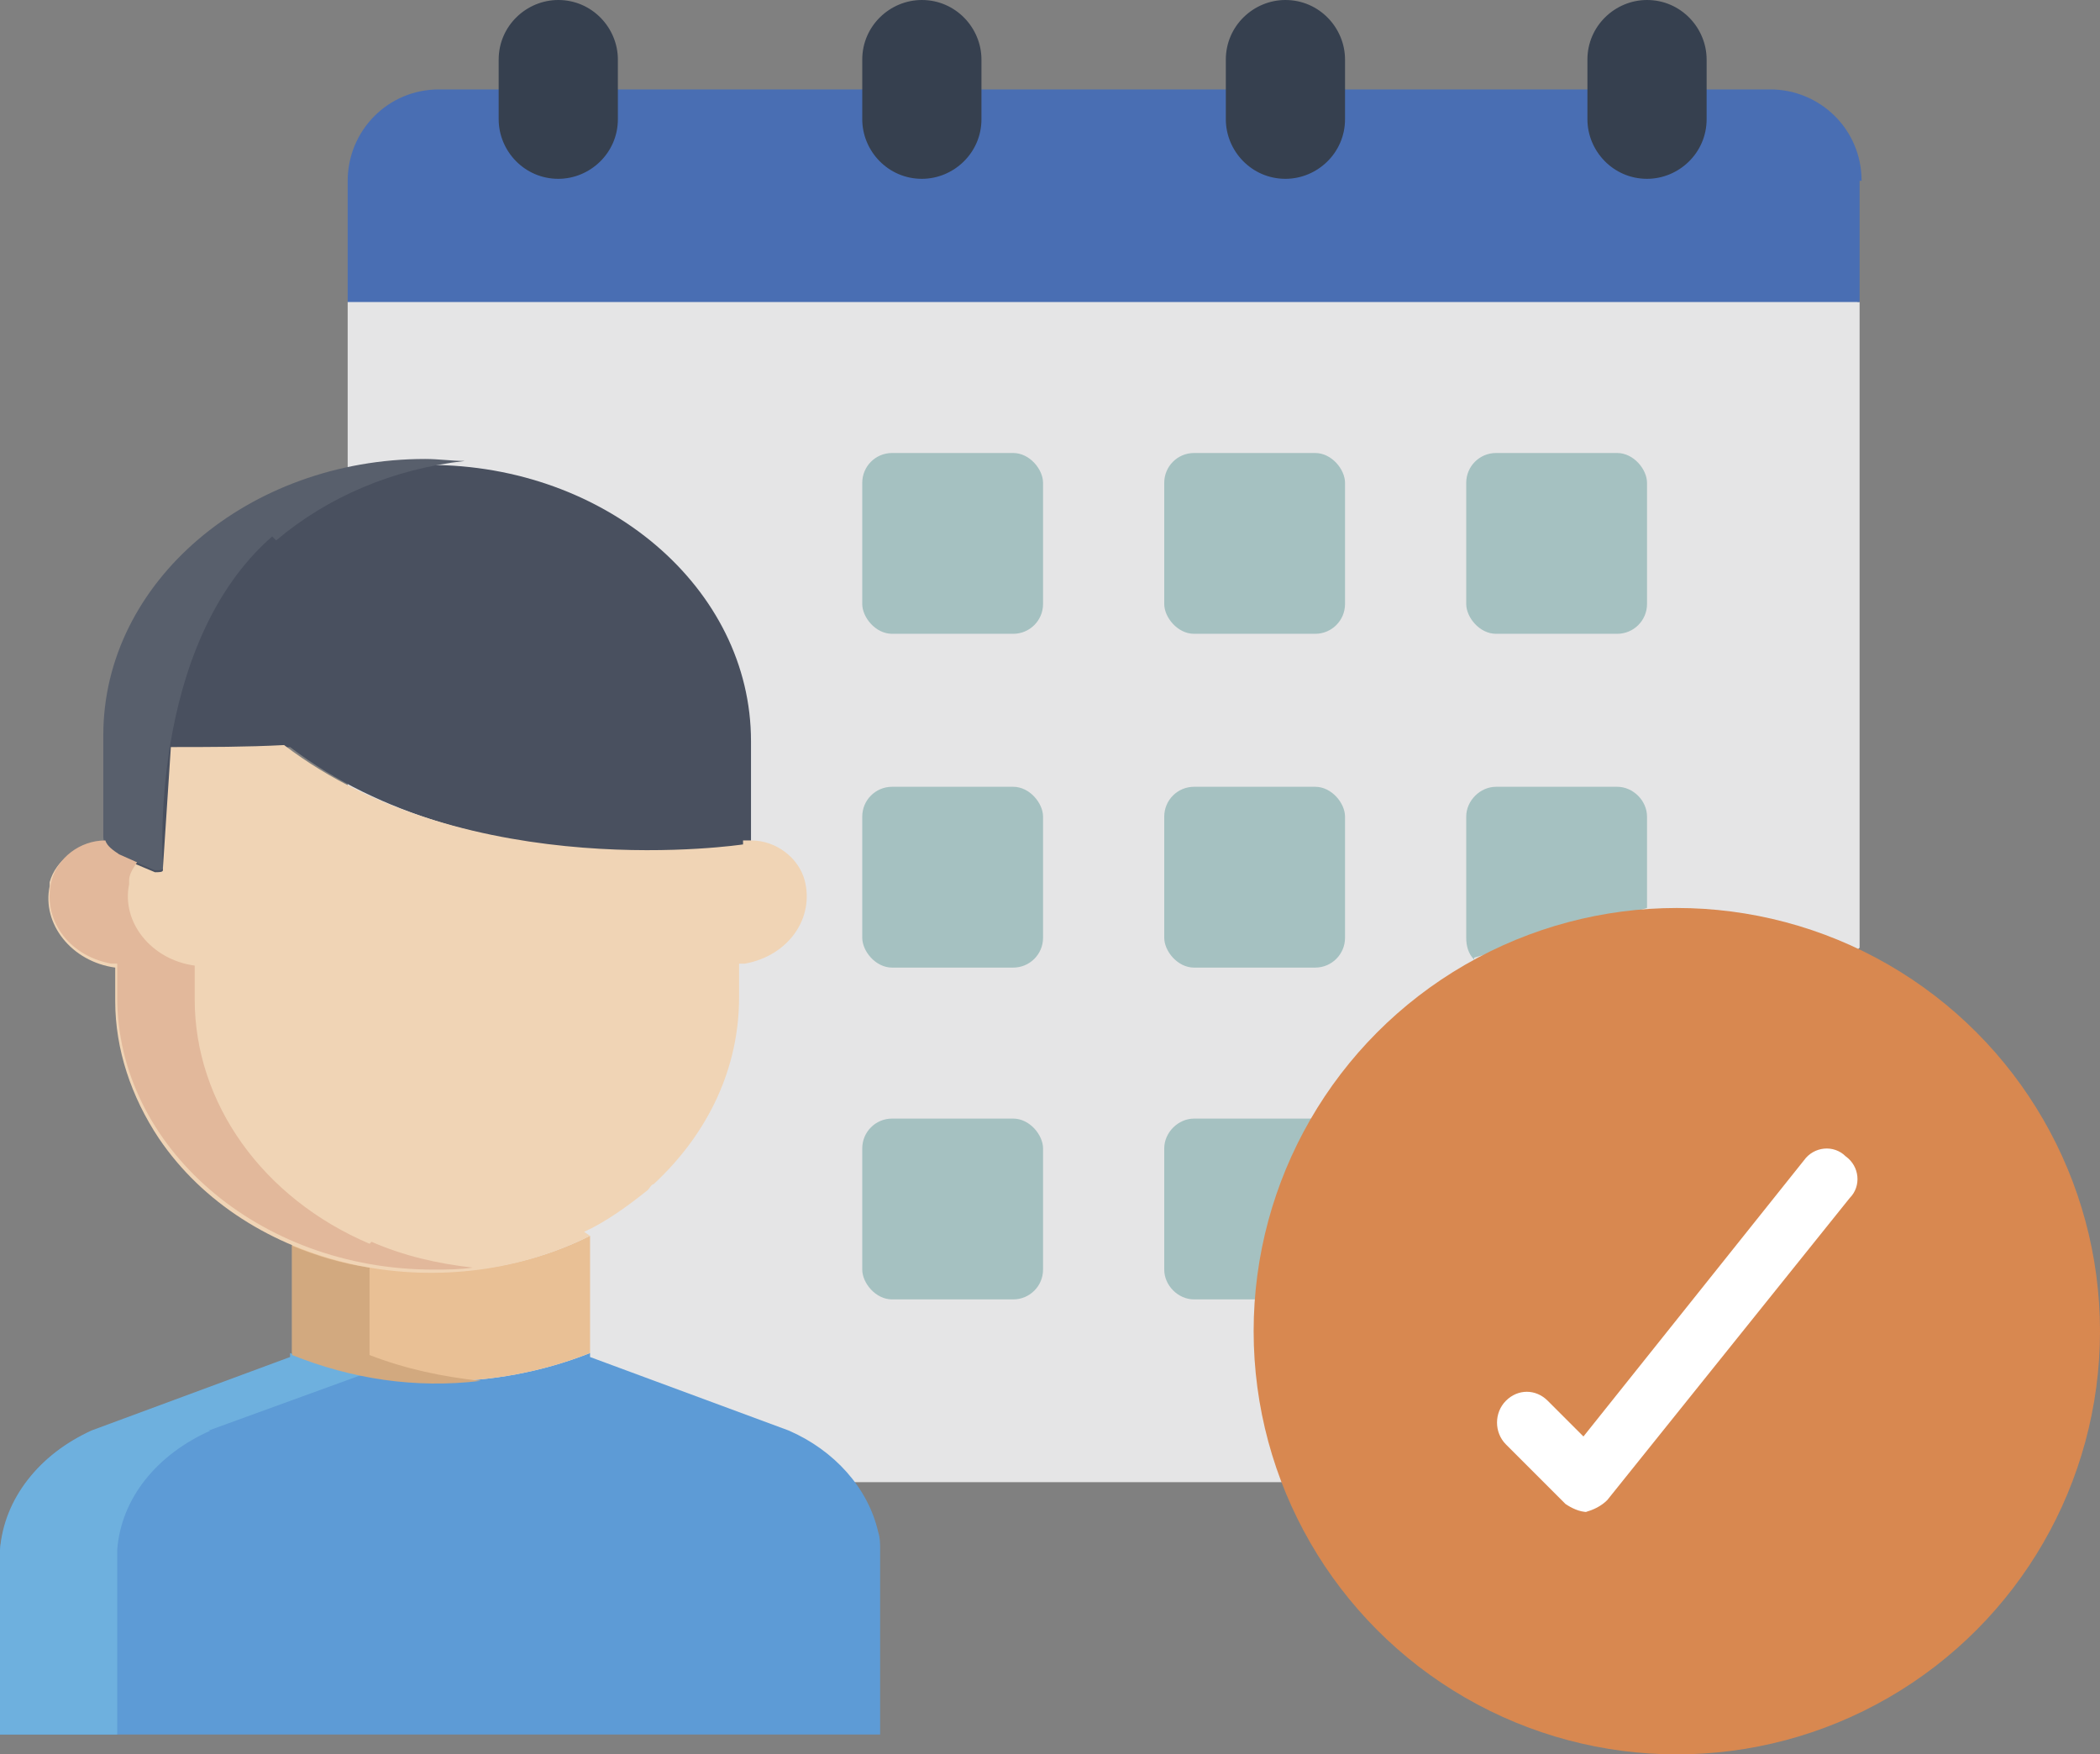 <?xml version="1.0" encoding="UTF-8"?>
<svg id="_レイヤー_1" data-name="レイヤー 1" xmlns="http://www.w3.org/2000/svg" version="1.1" viewBox="0 0 105.7 88.3">
  <rect x="0" y="0" width="105.7" height="88.3" fill="#808080" stroke="none"/>
  <defs>
    <style>
      .cls-1 {
        fill: #e5e5e6;
      }

      .cls-1, .cls-2, .cls-3, .cls-4, .cls-5, .cls-6, .cls-7, .cls-8, .cls-9, .cls-10, .cls-11, .cls-12, .cls-13, .cls-14 {
        stroke-width: 0px;
      }

      .cls-2 {
        fill: #f0d4b5;
      }

      .cls-3 {
        fill: #496eb3;
      }

      .cls-4 {
        fill: #d2a97f;
      }

      .cls-5 {
        fill: #a5c1c1;
      }

      .cls-6 {
        fill: #6eb0de;
      }

      .cls-7 {
        fill: #e9c095;
      }

      .cls-8 {
        fill: #36404f;
      }

      .cls-9 {
        fill: #585f6c;
      }

      .cls-10 {
        fill: #49505f;
      }

      .cls-11 {
        fill: #d88850;
      }

      .cls-12 {
        fill: #e2b89b;
      }

      .cls-13 {
        fill: #5d9bd6;
      }

      .cls-14 {
        fill: #fff;
      }
    </style>
  </defs>
  <path class="cls-1" d="M93.6,15.2v32.5l-29,26.9H22.1c-2.5,0-4.6-2-4.6-4.6V15.2l1.5-1.5h73l1.5,1.5Z"/>
  <path class="cls-3" d="M93.6,9.1v6.1H17.5v-6.1c0-2.5,2-4.6,4.6-4.6h67c2.5,0,4.6,2,4.6,4.6Z"/>
  <path class="cls-8" d="M28.1,0h0c1.7,0,3,1.4,3,3v3c0,1.7-1.4,3-3,3h0c-1.7,0-3-1.4-3-3v-3c0-1.7,1.4-3,3-3Z"/>
  <path class="cls-8" d="M46.4,0h0c1.7,0,3,1.4,3,3v3c0,1.7-1.4,3-3,3h0c-1.7,0-3-1.4-3-3v-3c0-1.7,1.4-3,3-3Z"/>
  <path class="cls-8" d="M64.7,0h0c1.7,0,3,1.4,3,3v3c0,1.7-1.4,3-3,3h0c-1.7,0-3-1.4-3-3v-3c0-1.7,1.4-3,3-3Z"/>
  <path class="cls-8" d="M82.9,0h0c1.7,0,3,1.4,3,3v3c0,1.7-1.4,3-3,3h0c-1.7,0-3-1.4-3-3v-3c0-1.7,1.4-3,3-3Z"/>
  <g>
    <rect class="cls-5" x="43.4" y="22.8" width="9.1" height="9.1" rx="1.5" ry="1.5"/>
    <rect class="cls-5" x="58.6" y="22.8" width="9.1" height="9.1" rx="1.5" ry="1.5"/>
    <rect class="cls-5" x="73.8" y="22.8" width="9.1" height="9.1" rx="1.5" ry="1.5"/>
    <rect class="cls-5" x="43.4" y="39.6" width="9.1" height="9.1" rx="1.5" ry="1.5"/>
    <rect class="cls-5" x="58.6" y="39.6" width="9.1" height="9.1" rx="1.5" ry="1.5"/>
    <path class="cls-5" d="M74.2,48.3c-.3-.3-.4-.7-.4-1.1v-6.1c0-.8.7-1.5,1.5-1.5h6.1c.8,0,1.5.7,1.5,1.5v4.6l-8.7,2.5Z"/>
    <rect class="cls-5" x="43.4" y="56.3" width="9.1" height="9.1" rx="1.5" ry="1.5"/>
    <path class="cls-5" d="M63.2,65.4h-3.1c-.8,0-1.5-.7-1.5-1.5v-6.1c0-.8.7-1.5,1.5-1.5h5.9l-2.8,9.1Z"/>
  </g>
  <circle class="cls-11" cx="84.4" cy="67" r="21.3"/>
  <path class="cls-14" d="M79.9,76.1c-.4,0-.8-.2-1.1-.4l-3-3c-.6-.6-.6-1.6,0-2.2.6-.6,1.5-.6,2.1,0l1.8,1.8,11.1-13.9c.5-.7,1.5-.8,2.1-.2.7.5.8,1.5.2,2.1l-12.2,15.2c-.3.3-.7.5-1.1.6h0Z"/>
  <g>
    <path class="cls-13" d="M44.2,77.1c-.5-2.2-2.2-4.1-4.5-5.1l-10-3.7v-.2c-4.8,1.9-10.3,1.9-15,0v.2l-10,3.7c-2.7,1.1-4.4,3.4-4.7,6v9.3h44.3v-9.3c0-.3,0-.6-.1-.9Z"/>
    <path class="cls-6" d="M10.5,72l7.7-2.8c-1.2-.2-2.4-.6-3.6-1.1v.2l-10,3.7C2,73.2.2,75.4,0,78v9.3h5.9v-9.3c.2-2.6,2-4.8,4.7-6h0Z"/>
    <path class="cls-10" d="M37.7,42.4v.2s-13.8,2.1-23.1-5c-1.9.1-3.8.2-5.7.1l-.4,6.1c0,.2-.2.3-.4.3,0,0,0,0-.1,0l-1.9-.8c-.4-.2-.7-.5-.7-.9v-5.1c0-7.7,7.3-13.9,16.2-13.9,8.9,0,16.2,6.2,16.2,13.9v5.3Z"/>
    <path class="cls-9" d="M13.9,27.2c2.6-2.2,5.9-3.6,9.5-4-.7,0-1.3-.1-2-.1-8.9,0-16.2,6.2-16.2,13.9v5.1c0,.4.3.8.7.9l1.9.8c.2,0,.4,0,.4-.1,0,0,0,0,0-.1,0,0-.8-11.1,5.5-16.6Z"/>
    <path class="cls-7" d="M29.7,62.2v5.9c-4.8,1.9-10.3,1.9-15,0v-5.5c4.8,2,10.4,1.9,15-.4Z"/>
    <path class="cls-4" d="M18.6,68.1v-4.3c-1.4-.2-2.7-.6-3.9-1.1v5.5c3,1.2,6.2,1.7,9.5,1.3-1.9-.2-3.8-.6-5.6-1.3Z"/>
    <path class="cls-2" d="M29.7,62.2c-7.6,3.8-17.3,1.6-21.7-4.9-1.4-2.1-2.2-4.5-2.2-6.9v-1.7c-2.2-.3-3.7-2.2-3.3-4.1,0,0,0-.1,0-.2.3-1.1,1.4-1.9,2.7-2h0c0,.3.3.6.7.7l1.9.8c.2,0,.4,0,.4-.1,0,0,0,0,0-.1l.4-6.1c1.9,0,3.8,0,5.7-.1,9.3,7.1,23.1,5,23.1,5v-.2h.4c1.3,0,2.4.9,2.7,2,.5,1.9-.8,3.8-3,4.2,0,0-.2,0-.3,0v1.7c0,3.5-1.5,6.8-4.3,9.4-.1,0-.2.2-.3.3-1,.8-2.1,1.6-3.2,2.1Z"/>
    <path class="cls-12" d="M18.6,62.6c-5.4-2.3-8.8-7.1-8.8-12.3v-1.7c-2.2-.3-3.7-2.2-3.3-4.1,0,0,0-.1,0-.2,0-.3.2-.6.4-.9l-.9-.4c-.3-.2-.6-.4-.7-.7h0c-1.3,0-2.4.9-2.7,2-.5,1.9.8,3.8,3,4.2,0,0,.2,0,.3,0v1.7c0,7.5,7.1,13.7,15.9,13.7h0c.7,0,1.3,0,2-.1-1.8-.2-3.5-.6-5.1-1.3h0Z"/>
  </g>
</svg>